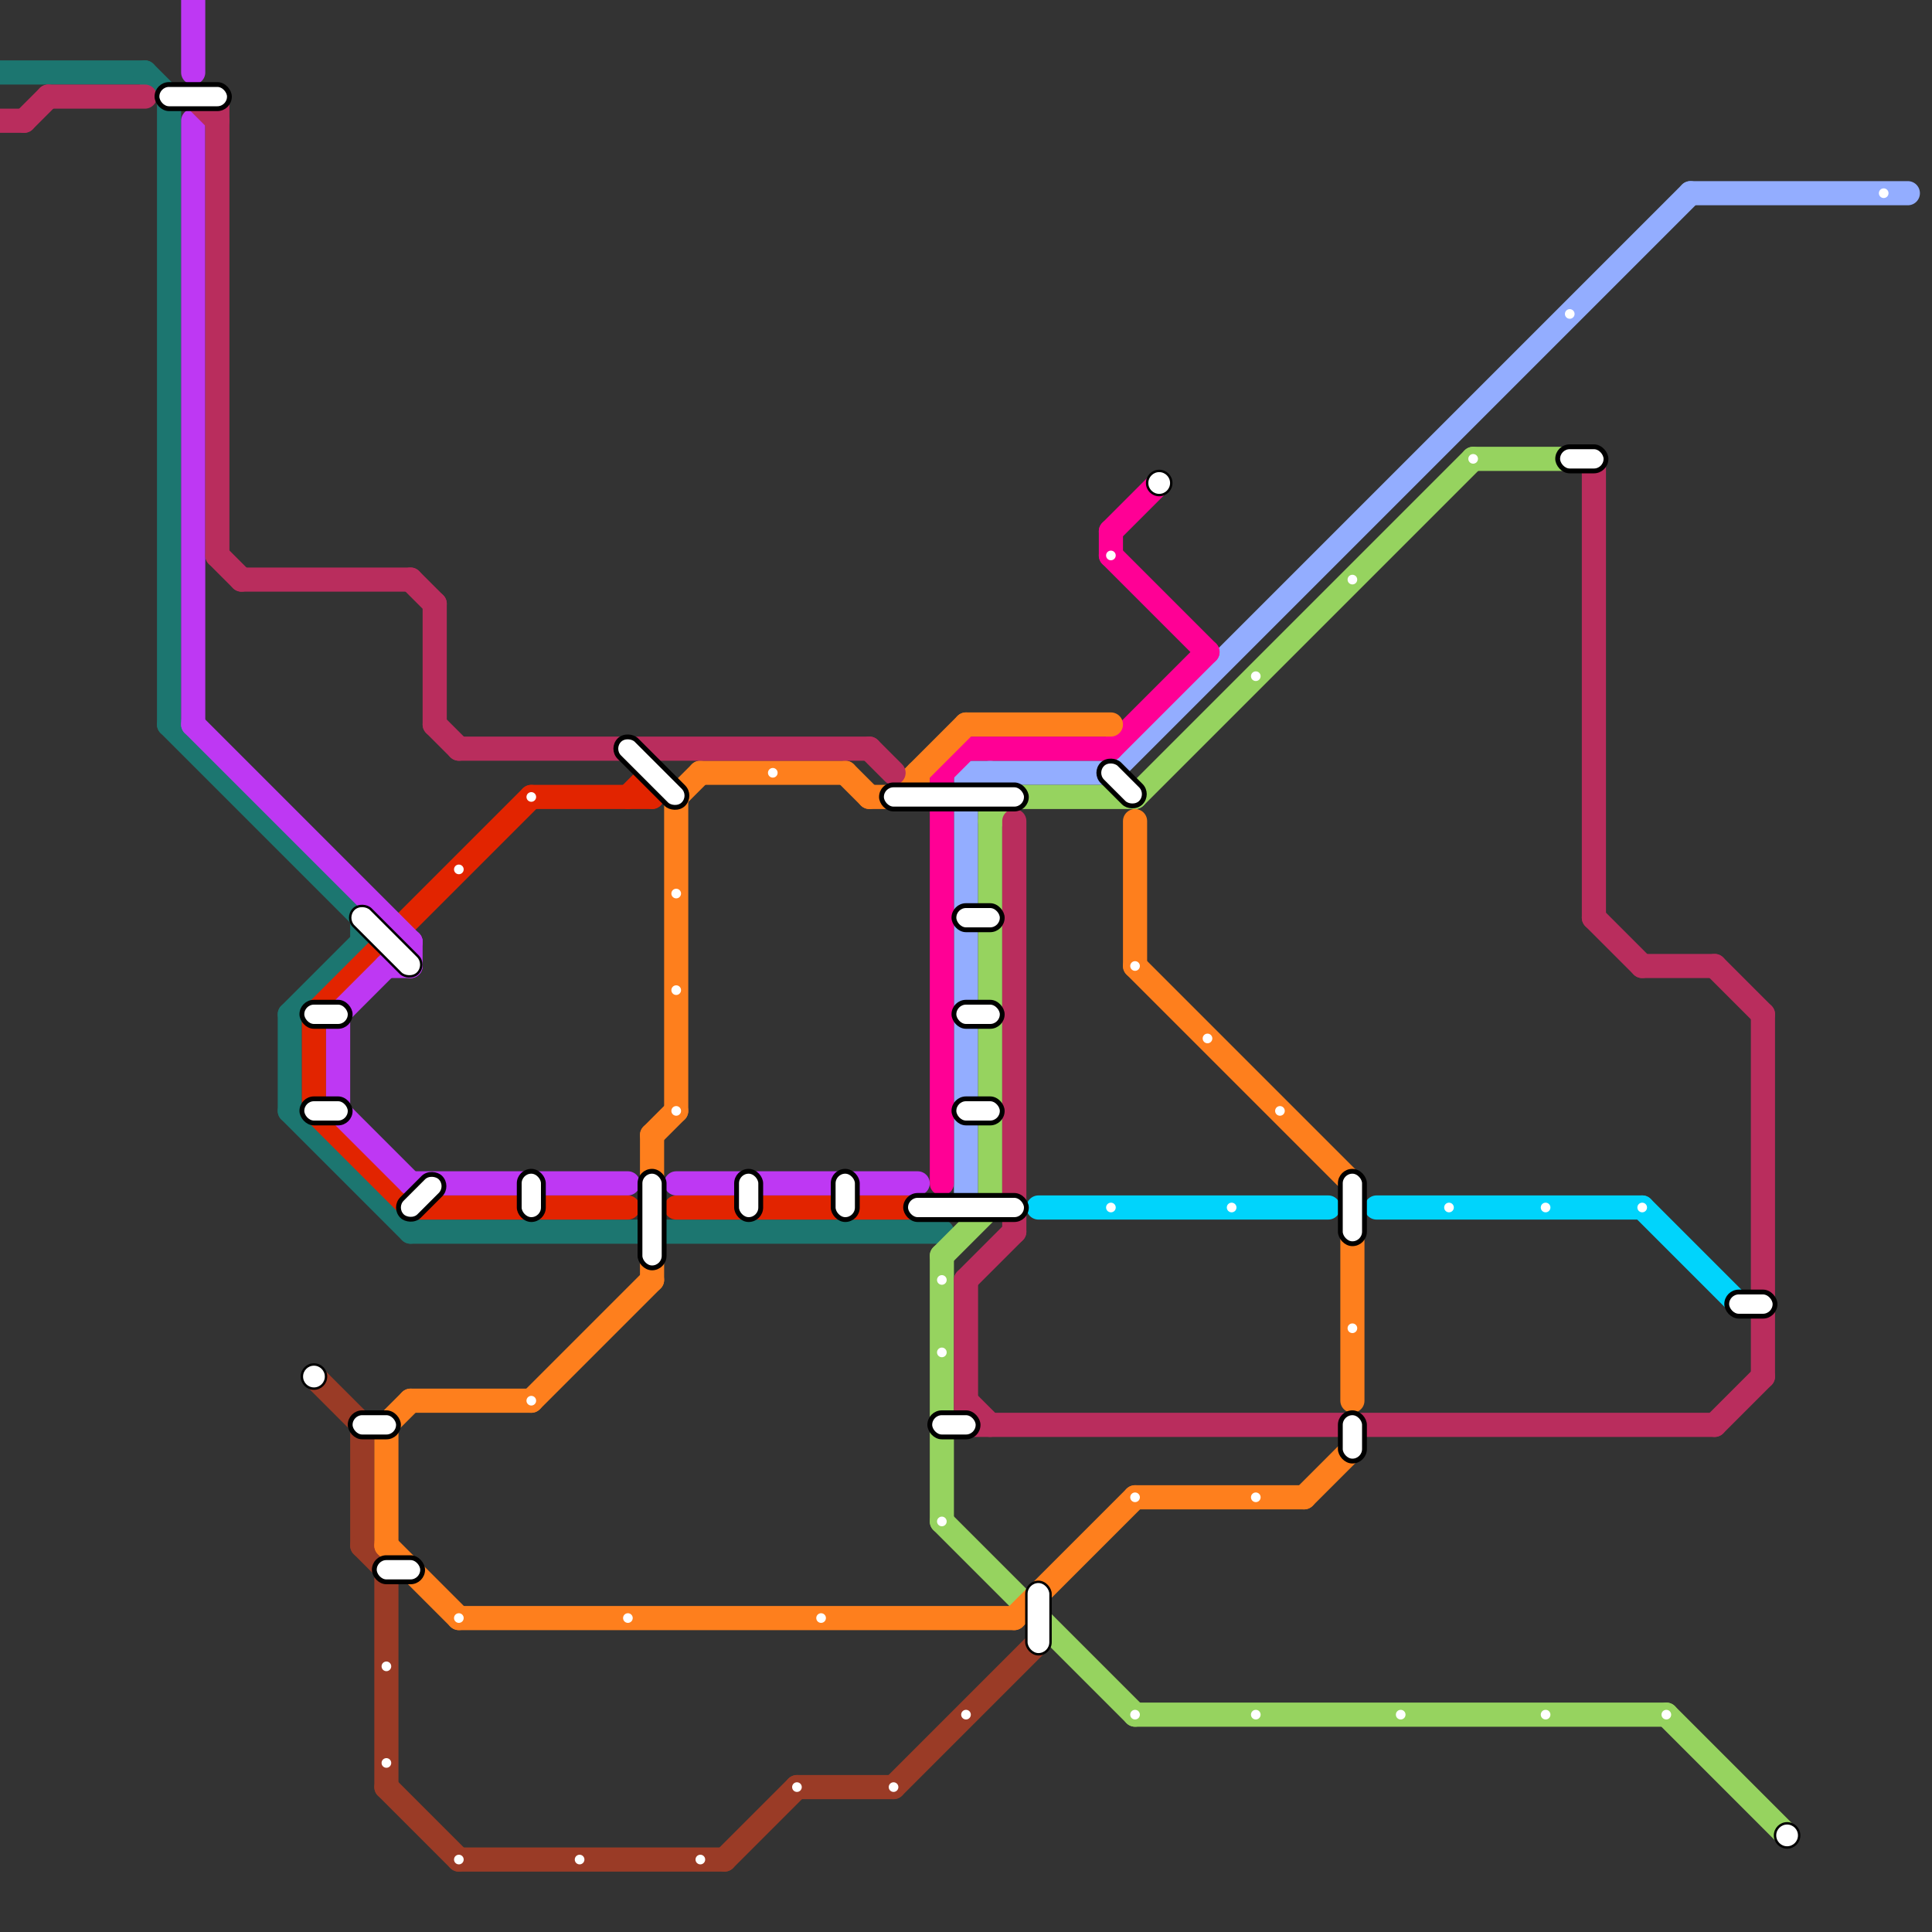 
<svg version="1.1" xmlns="http://www.w3.org/2000/svg" viewBox="0 0 80 80">
<rect x="0" y="0" width="80" height="80" fill="#333333" stroke="none"/>
<style>text { font: 1px Helvetica; font-weight: 600; white-space: pre; dominant-baseline: central; } line { stroke-width: 1; fill: none; stroke-linecap: round; stroke-linejoin: round; } .c0 { stroke: #1c7670 } .c1 { stroke: #e22400 } .c2 { stroke: #9a3b26 } .c3 { stroke: #93adff } .c4 { stroke: #00d4fc } .c5 { stroke: #96d35f } .c6 { stroke: #ff0095 } .c7 { stroke: #fe7f1d } .c8 { stroke: #be38f3 } .c9 { stroke: #b92d5d }</style><defs><g id="ct-xf"><circle r="0.5" fill="#fff" stroke="#000" stroke-width="0.2"/></g><g id="ct"><circle r="0.5" fill="#fff" stroke="#000" stroke-width="0.1"/></g><g id="csm-9a3b26"><circle r="0.4" fill="#9a3b26"/><circle r="0.2" fill="#fff"/></g><g id="csm-e22400"><circle r="0.4" fill="#e22400"/><circle r="0.2" fill="#fff"/></g><g id="csm-fe7f1d"><circle r="0.4" fill="#fe7f1d"/><circle r="0.2" fill="#fff"/></g><g id="csm-96d35f"><circle r="0.4" fill="#96d35f"/><circle r="0.2" fill="#fff"/></g><g id="csm-ff0095"><circle r="0.4" fill="#ff0095"/><circle r="0.2" fill="#fff"/></g><g id="csm-00d4fc"><circle r="0.4" fill="#00d4fc"/><circle r="0.2" fill="#fff"/></g><g id="csm-93adff"><circle r="0.4" fill="#93adff"/><circle r="0.2" fill="#fff"/></g></defs><line class="c0" x1="12" y1="46" x2="17" y2="51"/><line class="c0" x1="0" y1="3" x2="6" y2="3"/><line class="c0" x1="7" y1="30" x2="15" y2="38"/><line class="c0" x1="6" y1="3" x2="7" y2="4"/><line class="c0" x1="7" y1="4" x2="7" y2="30"/><line class="c0" x1="12" y1="42" x2="12" y2="46"/><line class="c0" x1="15" y1="38" x2="15" y2="39"/><line class="c0" x1="17" y1="51" x2="39" y2="51"/><line class="c0" x1="12" y1="42" x2="15" y2="39"/><line class="c1" x1="13" y1="42" x2="13" y2="46"/><line class="c1" x1="22" y1="33" x2="27" y2="33"/><line class="c1" x1="13" y1="42" x2="22" y2="33"/><line class="c1" x1="26" y1="33" x2="27" y2="32"/><line class="c1" x1="13" y1="46" x2="17" y2="50"/><line class="c1" x1="17" y1="50" x2="26" y2="50"/><line class="c1" x1="27" y1="32" x2="27" y2="33"/><line class="c1" x1="28" y1="50" x2="39" y2="50"/><line class="c2" x1="16" y1="74" x2="19" y2="77"/><line class="c2" x1="33" y1="74" x2="37" y2="74"/><line class="c2" x1="15" y1="59" x2="15" y2="64"/><line class="c2" x1="30" y1="77" x2="33" y2="74"/><line class="c2" x1="13" y1="57" x2="15" y2="59"/><line class="c2" x1="15" y1="64" x2="16" y2="65"/><line class="c2" x1="16" y1="65" x2="16" y2="74"/><line class="c2" x1="37" y1="74" x2="43" y2="68"/><line class="c2" x1="19" y1="77" x2="30" y2="77"/><line class="c3" x1="40" y1="32" x2="46" y2="32"/><line class="c3" x1="40" y1="33" x2="41" y2="32"/><line class="c3" x1="46" y1="32" x2="70" y2="8"/><line class="c3" x1="40" y1="32" x2="40" y2="50"/><line class="c3" x1="70" y1="8" x2="79" y2="8"/><line class="c4" x1="68" y1="50" x2="72" y2="54"/><line class="c4" x1="57" y1="50" x2="68" y2="50"/><line class="c4" x1="43" y1="50" x2="55" y2="50"/><line class="c5" x1="69" y1="71" x2="74" y2="76"/><line class="c5" x1="39" y1="52" x2="39" y2="63"/><line class="c5" x1="41" y1="34" x2="42" y2="33"/><line class="c5" x1="61" y1="19" x2="65" y2="19"/><line class="c5" x1="39" y1="52" x2="41" y2="50"/><line class="c5" x1="47" y1="71" x2="69" y2="71"/><line class="c5" x1="41" y1="33" x2="41" y2="50"/><line class="c5" x1="47" y1="33" x2="61" y2="19"/><line class="c5" x1="39" y1="63" x2="47" y2="71"/><line class="c5" x1="41" y1="33" x2="47" y2="33"/><line class="c6" x1="46" y1="22" x2="48" y2="20"/><line class="c6" x1="46" y1="31" x2="50" y2="27"/><line class="c6" x1="40" y1="31" x2="46" y2="31"/><line class="c6" x1="39" y1="32" x2="39" y2="49"/><line class="c6" x1="46" y1="22" x2="46" y2="23"/><line class="c6" x1="39" y1="32" x2="40" y2="31"/><line class="c6" x1="46" y1="23" x2="50" y2="27"/><line class="c7" x1="40" y1="30" x2="46" y2="30"/><line class="c7" x1="17" y1="58" x2="22" y2="58"/><line class="c7" x1="54" y1="62" x2="56" y2="60"/><line class="c7" x1="16" y1="59" x2="17" y2="58"/><line class="c7" x1="56" y1="49" x2="56" y2="58"/><line class="c7" x1="35" y1="32" x2="36" y2="33"/><line class="c7" x1="47" y1="34" x2="47" y2="40"/><line class="c7" x1="16" y1="64" x2="19" y2="67"/><line class="c7" x1="42" y1="67" x2="47" y2="62"/><line class="c7" x1="16" y1="59" x2="16" y2="64"/><line class="c7" x1="27" y1="47" x2="28" y2="46"/><line class="c7" x1="47" y1="40" x2="56" y2="49"/><line class="c7" x1="37" y1="33" x2="40" y2="30"/><line class="c7" x1="27" y1="52" x2="27" y2="53"/><line class="c7" x1="28" y1="33" x2="28" y2="46"/><line class="c7" x1="22" y1="58" x2="27" y2="53"/><line class="c7" x1="36" y1="33" x2="38" y2="33"/><line class="c7" x1="27" y1="47" x2="27" y2="50"/><line class="c7" x1="38" y1="32" x2="38" y2="33"/><line class="c7" x1="47" y1="62" x2="54" y2="62"/><line class="c7" x1="29" y1="32" x2="35" y2="32"/><line class="c7" x1="19" y1="67" x2="42" y2="67"/><line class="c7" x1="28" y1="33" x2="29" y2="32"/><line class="c8" x1="8" y1="0" x2="8" y2="3"/><line class="c8" x1="28" y1="49" x2="38" y2="49"/><line class="c8" x1="14" y1="46" x2="17" y2="49"/><line class="c8" x1="8" y1="5" x2="8" y2="30"/><line class="c8" x1="17" y1="39" x2="17" y2="40"/><line class="c8" x1="17" y1="49" x2="26" y2="49"/><line class="c8" x1="14" y1="42" x2="17" y2="39"/><line class="c8" x1="8" y1="30" x2="17" y2="39"/><line class="c8" x1="16" y1="40" x2="17" y2="40"/><line class="c8" x1="14" y1="42" x2="14" y2="46"/><line class="c9" x1="42" y1="34" x2="42" y2="51"/><line class="c9" x1="40" y1="53" x2="42" y2="51"/><line class="c9" x1="71" y1="59" x2="73" y2="57"/><line class="c9" x1="66" y1="38" x2="68" y2="40"/><line class="c9" x1="19" y1="31" x2="36" y2="31"/><line class="c9" x1="9" y1="23" x2="10" y2="24"/><line class="c9" x1="8" y1="4" x2="9" y2="5"/><line class="c9" x1="0" y1="5" x2="1" y2="5"/><line class="c9" x1="18" y1="25" x2="18" y2="30"/><line class="c9" x1="71" y1="40" x2="73" y2="42"/><line class="c9" x1="40" y1="53" x2="40" y2="59"/><line class="c9" x1="18" y1="30" x2="19" y2="31"/><line class="c9" x1="1" y1="5" x2="2" y2="4"/><line class="c9" x1="66" y1="19" x2="66" y2="38"/><line class="c9" x1="17" y1="24" x2="18" y2="25"/><line class="c9" x1="36" y1="31" x2="37" y2="32"/><line class="c9" x1="8" y1="4" x2="9" y2="4"/><line class="c9" x1="73" y1="42" x2="73" y2="57"/><line class="c9" x1="40" y1="58" x2="41" y2="59"/><line class="c9" x1="2" y1="4" x2="6" y2="4"/><line class="c9" x1="40" y1="59" x2="71" y2="59"/><line class="c9" x1="9" y1="4" x2="9" y2="23"/><line class="c9" x1="10" y1="24" x2="17" y2="24"/><line class="c9" x1="68" y1="40" x2="71" y2="40"/>

<rect x="6.5" y="3.5" width="3" height="1" fill="#fff" stroke="#000" stroke-width="0.2" rx="0.5"/><rect x="12.5" y="41.5" width="2" height="1" fill="#fff" stroke="#000" stroke-width="0.2" rx="0.5"/><rect x="12.5" y="45.5" width="2" height="1" fill="#fff" stroke="#000" stroke-width="0.2" rx="0.5"/><use x="13" y="57" href="#ct"/><rect x="14.5" y="37.5" width="1" height="3.75" fill="#fff" stroke="#000" stroke-width="0.1" rx="0.5" transform="rotate(-45 15 38)"/><rect x="14.5" y="58.5" width="2" height="1" fill="#fff" stroke="#000" stroke-width="0.2" rx="0.5"/><rect x="15.5" y="64.5" width="2" height="1" fill="#fff" stroke="#000" stroke-width="0.2" rx="0.5"/><use x="16" y="69" href="#csm-9a3b26"/><use x="16" y="73" href="#csm-9a3b26"/><rect x="16.5" y="49.5" width="2.25" height="1" fill="#fff" stroke="#000" stroke-width="0.2" rx="0.5" transform="rotate(-45 17 50)"/><use x="19" y="36" href="#csm-e22400"/><use x="19" y="67" href="#csm-fe7f1d"/><use x="19" y="77" href="#csm-9a3b26"/><use x="22" y="33" href="#csm-e22400"/><rect x="21.5" y="48.5" width="1" height="2" fill="#fff" stroke="#000" stroke-width="0.2" rx="0.5"/><use x="22" y="58" href="#csm-fe7f1d"/><use x="24" y="77" href="#csm-9a3b26"/><rect x="25.5" y="30.5" width="1" height="3.75" fill="#fff" stroke="#000" stroke-width="0.2" rx="0.5" transform="rotate(-45 26 31)"/><use x="26" y="67" href="#csm-fe7f1d"/><rect x="26.5" y="48.5" width="1" height="4" fill="#fff" stroke="#000" stroke-width="0.2" rx="0.5"/><use x="28" y="37" href="#csm-fe7f1d"/><use x="28" y="41" href="#csm-fe7f1d"/><use x="28" y="46" href="#csm-fe7f1d"/><use x="29" y="77" href="#csm-9a3b26"/><rect x="30.5" y="48.5" width="1" height="2" fill="#fff" stroke="#000" stroke-width="0.2" rx="0.5"/><use x="32" y="32" href="#csm-fe7f1d"/><use x="33" y="74" href="#csm-9a3b26"/><use x="34" y="67" href="#csm-fe7f1d"/><rect x="34.5" y="48.5" width="1" height="2" fill="#fff" stroke="#000" stroke-width="0.2" rx="0.5"/><rect x="36.5" y="32.5" width="6" height="1" fill="#fff" stroke="#000" stroke-width="0.2" rx="0.5"/><use x="37" y="74" href="#csm-9a3b26"/><rect x="37.5" y="49.5" width="5" height="1" fill="#fff" stroke="#000" stroke-width="0.2" rx="0.5"/><use x="39" y="53" href="#csm-96d35f"/><use x="39" y="56" href="#csm-96d35f"/><rect x="38.5" y="58.5" width="2" height="1" fill="#fff" stroke="#000" stroke-width="0.2" rx="0.5"/><use x="39" y="63" href="#csm-96d35f"/><rect x="39.5" y="37.5" width="2" height="1" fill="#fff" stroke="#000" stroke-width="0.2" rx="0.5"/><rect x="39.5" y="41.5" width="2" height="1" fill="#fff" stroke="#000" stroke-width="0.2" rx="0.5"/><rect x="39.5" y="45.5" width="2" height="1" fill="#fff" stroke="#000" stroke-width="0.2" rx="0.5"/><use x="40" y="71" href="#csm-9a3b26"/><rect x="42.5" y="65.5" width="1" height="3" fill="#fff" stroke="#000" stroke-width="0.1" rx="0.5"/><use x="46" y="23" href="#csm-ff0095"/><rect x="45.5" y="31.5" width="1" height="2.25" fill="#fff" stroke="#000" stroke-width="0.2" rx="0.5" transform="rotate(-45 46 32)"/><use x="46" y="50" href="#csm-00d4fc"/><use x="47" y="40" href="#csm-fe7f1d"/><use x="47" y="62" href="#csm-fe7f1d"/><use x="47" y="71" href="#csm-96d35f"/><use x="48" y="20" href="#ct"/><use x="50" y="43" href="#csm-fe7f1d"/><use x="51" y="50" href="#csm-00d4fc"/><use x="52" y="28" href="#csm-96d35f"/><use x="52" y="62" href="#csm-fe7f1d"/><use x="52" y="71" href="#csm-96d35f"/><use x="53" y="46" href="#csm-fe7f1d"/><use x="56" y="24" href="#csm-96d35f"/><rect x="55.5" y="48.5" width="1" height="3" fill="#fff" stroke="#000" stroke-width="0.2" rx="0.5"/><use x="56" y="55" href="#csm-fe7f1d"/><rect x="55.5" y="58.5" width="1" height="2" fill="#fff" stroke="#000" stroke-width="0.2" rx="0.5"/><use x="58" y="71" href="#csm-96d35f"/><use x="60" y="50" href="#csm-00d4fc"/><use x="61" y="19" href="#csm-96d35f"/><use x="64" y="50" href="#csm-00d4fc"/><use x="64" y="71" href="#csm-96d35f"/><use x="65" y="13" href="#csm-93adff"/><rect x="64.5" y="18.5" width="2" height="1" fill="#fff" stroke="#000" stroke-width="0.2" rx="0.5"/><use x="68" y="50" href="#csm-00d4fc"/><use x="69" y="71" href="#csm-96d35f"/><rect x="71.5" y="53.5" width="2" height="1" fill="#fff" stroke="#000" stroke-width="0.2" rx="0.5"/><use x="74" y="76" href="#ct"/><use x="78" y="8" href="#csm-93adff"/>
</svg>


